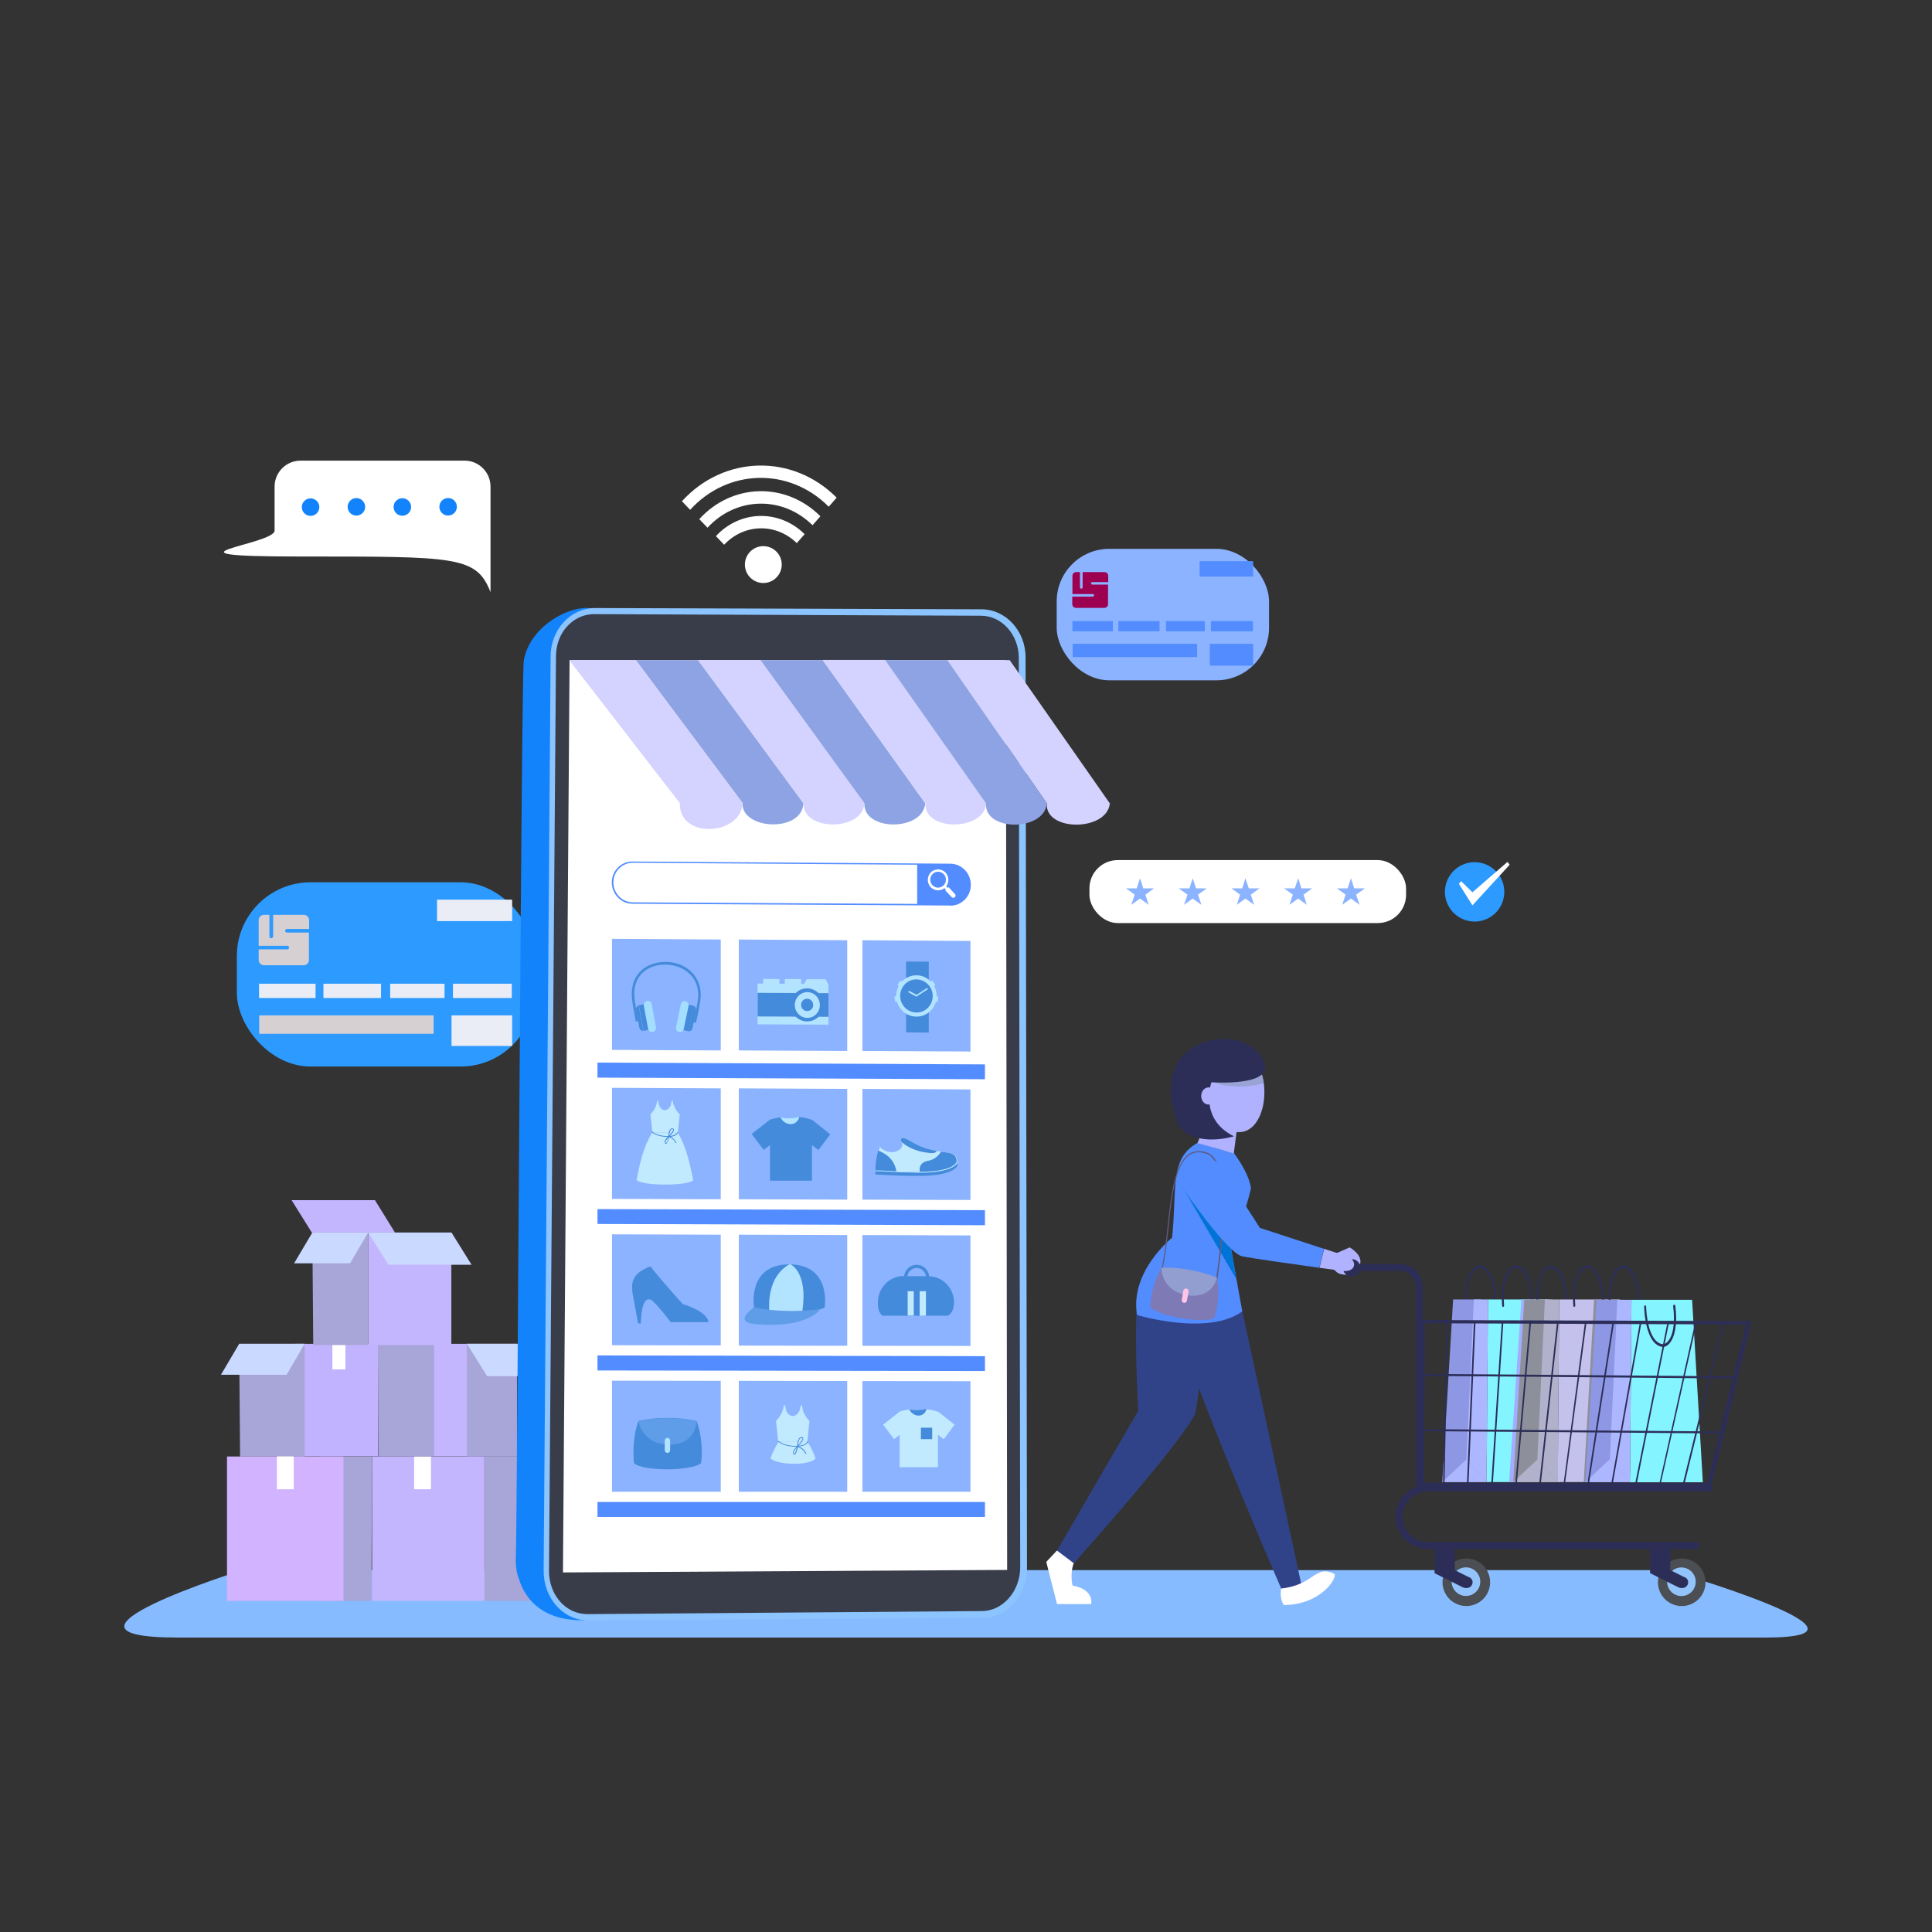 <svg xmlns="http://www.w3.org/2000/svg" viewBox="0 0 1080 1080"><rect x="0" y="0" width="1080" height="1080" fill="#333333" stroke="none"/><defs><style>      .st0 {        fill: #b2b1cb;      }      .st1 {        fill: #8cb3ff;      }      .st2 {        fill: #99a3d4;      }      .st3 {        fill: #d2b3ff;      }      .st4 {        fill: #a4deff;      }      .st5 {        fill: #2c9afe;      }      .st6 {        fill: #c4b5ff;      }      .st7 {        mix-blend-mode: hard-light;        opacity: 0;      }      .st8 {        fill: #1383fc;      }      .st9 {        fill: #528cff;      }      .st10 {        fill: #a8a5d8;      }      .st11 {        fill: #939ed0;      }      .st12 {        isolation: isolate;      }      .st13 {        fill: #5f9de9;      }      .st14 {        fill: #d4d2ff;      }      .st15 {        fill: #c1b3ff;      }      .st16 {        fill: #2c2e57;      }      .st17 {        fill: #8bc4ff;      }      .st18 {        fill: #b1b2ff;      }      .st19 {        mix-blend-mode: soft-light;      }      .st19, .st20 {        fill: #fff;      }      .st21 {        fill: #acb7ff;      }      .st22 {        fill: #8d8f9b;      }      .st23 {        fill: #d7d0d3;      }      .st24 {        fill: #92c3fa;      }      .st25 {        fill: #ffc4e8;      }      .st26 {        fill: #7d7ab6;      }      .st27 {        fill: #87bbff;      }      .st28 {        fill: #8da3e4;      }      .st29 {        fill: #84f4ff;      }      .st30 {        fill: #5d5c84;      }      .st31 {        fill: #4b4e52;      }      .st32 {        fill: #a2adff;      }      .st33 {        fill: #c9d9ff;      }      .st34 {        fill: #eaecf6;      }      .st35 {        fill: #0073d6;      }      .st36 {        fill: #b2e4ff;      }      .st37 {        fill: #458bdb;      }      .st38 {        fill: #8d97e4;      }      .st39 {        fill: #c1eaff;      }      .st40 {        fill: #393d49;      }      .st41 {        fill: #9d0051;      }      .st42 {        fill: #c4c1ed;      }      .st43 {        fill: #314388;      }    </style></defs><g class="st12"><g id="Layer_1"><g><path class="st27" d="M986.8,915.4H99.4c-84.2,0,36.1-37.7,36.1-37.7h797.1s129.9,37.7,54.2,37.7Z"></path><g><g><g><rect class="st6" x="208" y="814.2" width="62.8" height="80.7"></rect><polygon class="st10" points="270.8 894.9 270.8 814.2 307.7 814.2 307.2 894.9 270.8 894.9"></polygon></g><rect class="st19" x="231.5" y="814.2" width="9.4" height="18.4" transform="translate(472.4 1646.7) rotate(180)"></rect></g><polygon class="st10" points="179 894.9 179 814.2 208 814.2 207.6 894.9 179 894.9"></polygon><g><g><rect class="st15" x="164.9" y="751.2" width="46.5" height="62.9"></rect><polygon class="st10" points="170.3 814.2 170.3 751.2 133.7 751.2 134.2 814.2 170.3 814.2"></polygon></g><rect class="st19" x="185.8" y="751.2" width="7.3" height="14.3"></rect></g><g><rect class="st6" x="242.4" y="751.2" width="46.5" height="62.9"></rect><polygon class="st10" points="242.4 814.2 242.4 751.2 211.2 751.2 211.6 814.2 242.4 814.2"></polygon></g><g><rect class="st6" x="205.8" y="689" width="46.5" height="62.9"></rect><polygon class="st10" points="205.8 751.9 205.8 689 174.6 689 175.1 751.9 205.8 751.9"></polygon></g><polygon class="st33" points="263.6 707 217.1 707 205.8 689 252.4 689 263.6 707"></polygon><polygon class="st6" points="220.8 689 174.3 689 163 670.9 209.6 670.9 220.8 689"></polygon><polygon class="st33" points="164.4 706.2 195.7 706.2 205.8 689 174.6 689 164.4 706.2"></polygon><polygon class="st33" points="123.5 768.5 160.2 768.5 170.3 751.2 133.7 751.2 123.5 768.5"></polygon><rect class="st10" x="261" y="751.2" width="27.9" height="62.9"></rect><polygon class="st33" points="318.8 769.3 272.3 769.3 261 751.2 307.6 751.2 318.8 769.3"></polygon></g><rect class="st3" x="126.9" y="814.2" width="65.1" height="80.7"></rect><rect class="st19" x="154.8" y="814.2" width="9.4" height="18.4" transform="translate(319 1646.7) rotate(180)"></rect><g><rect class="st5" x="132.4" y="493.2" width="166.3" height="103" rx="41.2" ry="41.2"></rect><path class="st23" d="M160.6,519.3h12.2v-4.9c0-1.6-1.3-3-3-3h-17.1v11.8c0,.7-.4,1.3-1.1,1.3h0c-.7,0-1-.6-1-1.3v-11.8h-3c-1.6,0-3,1.3-3,3v14.3h16c.5,0,1,.4,1,.9,0,.6-.4,1.1-.9,1.1h-16.1v5.9c0,1.6,1.3,3,3,3h22.1c1.6,0,3-1.3,3-3v-15.3h-12.3c-.6,0-1-.5-1-1.1,0-.5.5-.9,1-.9Z"></path><rect class="st34" x="252.4" y="567.6" width="33.9" height="17.1"></rect><g><rect class="st34" x="144.8" y="549.9" width="31.6" height="8"></rect><rect class="st34" x="180.8" y="549.9" width="32.2" height="8"></rect><rect class="st34" x="253.2" y="549.9" width="32.9" height="8"></rect><rect class="st34" x="218.1" y="549.9" width="30.4" height="8"></rect></g><rect class="st23" x="144.9" y="567.6" width="97.5" height="10.3"></rect><rect class="st34" x="244.3" y="502.9" width="42" height="12"></rect></g><g><path class="st20" d="M584.9,873.2l6,23.5h19c1-4.1-2.2-9.1-10.3-10.3,0,0-1.7-6.3.6-12.5,2.3-6.2-9.4-7.1-9.4-7.1l-6,6.4Z"></path><g><g><path class="st16" d="M836.1,731.1c-.3,0-.5-.3-.6-.7,0,0,0,0,0-.2,0-3.3-.1-19.6-8.1-21.3-.9-.2-2.4.3-3.8,2.2-1.6,2.1-4.1,7.2-3.2,18.6,0,.4-.2.8-.5.9-.3,0-.6-.3-.6-.7-.9-12.1,1.8-17.7,3.5-19.9,1.7-2.3,3.6-2.8,4.8-2.6,8.9,1.9,9.1,19.4,9.1,22.8h0c0,.5-.2.9-.5.9,0,0,0,0,0,0Z"></path><polygon class="st38" points="812.3 726.4 806.2 828.5 831 828.5 828 726.4 812.3 726.4"></polygon><polygon class="st29" points="831.8 726.4 831 828.5 871.8 828.5 865.7 726.4 831.8 726.4"></polygon><polygon class="st21" points="823.9 726.4 819.7 815.9 831 828.5 831.8 726.4 823.9 726.4"></polygon><polygon class="st21" points="819.7 815.9 806.2 828.5 831 828.5 819.7 815.9"></polygon><path class="st16" d="M856.5,731.1c-.3,0-.5-.3-.6-.7,0,0,0,0,0-.2,0-3.3-.1-19.6-8.1-21.3-.9-.2-2.4.3-3.8,2.2-1.6,2.1-4.1,7.2-3.2,18.6,0,.4-.2.8-.5.9-.3,0-.6-.3-.6-.7-.9-12.1,1.8-17.7,3.5-19.9,1.7-2.3,3.6-2.8,4.8-2.6,8.9,1.9,9.1,19.4,9.1,22.8h0c0,.5-.2.9-.5.9,0,0,0,0,0,0Z"></path><polygon class="st32" points="865.7 726.4 850.5 726.4 843.6 828.5 871.8 828.5 865.7 726.4"></polygon></g><g><path class="st16" d="M875.8,731.1c-.3,0-.5-.3-.6-.7,0,0,0,0,0-.2,0-3.3-.1-19.6-8.1-21.3-.9-.2-2.4.3-3.8,2.2-1.6,2.1-4.1,7.2-3.2,18.6,0,.4-.2.8-.5.9-.3,0-.6-.3-.6-.7-.9-12.1,1.8-17.7,3.5-19.9,1.7-2.3,3.6-2.8,4.8-2.6,8.9,1.9,9.1,19.4,9.1,22.8h0c0,.5-.2.9-.5.9,0,0,0,0,0,0Z"></path><polygon class="st22" points="852.1 726.4 845.9 828.5 870.8 828.5 867.8 726.4 852.1 726.4"></polygon><polygon class="st42" points="871.6 726.4 870.8 828.5 911.5 828.5 905.5 726.4 871.6 726.4"></polygon><polygon class="st0" points="863.6 726.4 859.4 815.9 870.8 828.5 871.6 726.4 863.6 726.4"></polygon><polygon class="st0" points="859.4 815.9 845.9 828.5 870.8 828.5 859.4 815.9"></polygon><path class="st16" d="M896.3,731.1c-.3,0-.5-.3-.6-.7,0,0,0,0,0-.2,0-3.3-.1-19.6-8.1-21.3-.9-.2-2.4.3-3.8,2.2-1.6,2.1-4.1,7.2-3.2,18.6,0,.4-.2.8-.5.9-.3,0-.6-.3-.6-.7-.9-12.1,1.8-17.7,3.5-19.9,1.7-2.3,3.6-2.8,4.8-2.6,8.9,1.9,9.1,19.4,9.1,22.8h0c0,.5-.2.9-.5.9,0,0,0,0,0,0Z"></path><polygon class="st22" points="905.2 726.5 891.1 726.5 885.3 828.5 911.2 828.5 905.2 726.5"></polygon></g><g><path class="st16" d="M916.2,731.1c-.3,0-.5-.3-.6-.7,0,0,0,0,0-.2,0-3.3-.1-19.6-8.1-21.3-.9-.2-2.4.3-3.8,2.2-1.6,2.1-4.1,7.2-3.2,18.6,0,.4-.2.8-.5.9-.3,0-.6-.3-.6-.7-.9-12.1,1.8-17.7,3.5-19.9,1.7-2.3,3.6-2.8,4.8-2.6,8.9,1.9,9.1,19.4,9.1,22.8h0c0,.5-.2.9-.5.9,0,0,0,0,0,0Z"></path><polygon class="st38" points="892.5 726.6 886.2 828.5 911.2 828.6 908.2 726.6 892.5 726.6"></polygon><polygon class="st29" points="912 726.6 911.2 828.6 951.9 828.6 945.9 726.6 912 726.6"></polygon><polygon class="st21" points="904.1 726.6 899.9 816.1 911.2 828.6 912 726.6 904.1 726.6"></polygon><polygon class="st21" points="899.7 815.9 886.2 828.5 911.1 828.5 899.7 815.9"></polygon><path class="st16" d="M919.6,729.7c.3,0,.6.3.6.7,0,0,0,0,0,.2.1,3.2,1.1,19.5,9.1,20.8.9.1,2.4-.4,3.7-2.4,1.5-2.1,3.7-7.4,2.3-18.8,0-.4.2-.8.5-.9.3,0,.6.2.7.7,1.5,12-1,17.8-2.6,20.1-1.6,2.4-3.5,3-4.7,2.8-9-1.4-10-18.8-10.1-22.3h0c0-.5.2-.9.5-.9,0,0,0,0,0,0Z"></path></g></g><path class="st43" d="M659.6,691.9s-19.4,11.6-22.9,27.9c-3.5,16.3-.4,68.8-.4,68.8l-45.4,78.2,9.4,7.1s59.6-66.6,67.8-83.6c4.2-20.2,9.7-93.8,9.7-93.8l-18.2-4.7Z"></path><path class="st43" d="M688.4,704.9l39,180.5c-.7,2.8-9.5,4.9-11.2,2.6,0,0-66-151.9-66-175.6,0-23.7,32.6-24.5,38.2-7.5Z"></path><path class="st20" d="M716.2,888c19-2.1,18.7-13.7,29.9-8.1,1,3.3-8.7,17.3-28.5,17.3-2.6-4.2-1.4-9.2-1.4-9.2Z"></path><path class="st9" d="M699.2,664.7c-1.3,5.7-2.8,10.4-4.3,14.7-2.3,6.6-4.6,12.2-6.7,18.7-.8,2.5-1.5,5.1-2.2,7.9,0,0,0,0,0,0,0,0-15.7,2.3-31.8-6.5.4-2.6.7-5.1,1-7.5,2.9-27.9-1.7-44.2,14.3-53.2,8.9,2.3,11.4,3.6,20.3,5.8,3.5,4.8,8.9,13.3,9.5,20Z"></path><path class="st18" d="M689.7,644.7c0-.5,2.9-21.9,2.9-21.9l-14.6-5.2-8.6,21.4c6.8,1.8,13.6,3.8,20.3,5.8Z"></path><path class="st9" d="M694.5,733c-19,14.1-58.9,2.1-58.9,2.1-4.1-24.4,19.5-43.1,19.5-43.1h0l25.4,4.7,7.7,1.4h0s3,17,3,17l3.2,17.9Z"></path><path class="st35" d="M688.2,698.2l3,17c-7-12-23.3-39.9-30.6-52.3,13-4.3,25.4,6,34.2,16.6-2.3,6.6-4.6,12.2-6.7,18.7h0Z"></path><g><path class="st18" d="M696.1,632.3c-10.1,3.4-24.6-8.9-26.2-21-1.6-12.1,5.7-23.1,16.3-24.4,5.4-.7,10.2,1,13.8,4.5,3.4,3.3,5.7,8.3,6.5,14.2.1.8.2,1.6.2,2.4.8,11.3-3.5,21.9-10.6,24.3Z"></path><path class="st2" d="M676.3,602.9c1,.9,2,1.6,3,2.3.8.4,1.7.7,2.5,1,1.4.3,2.8.6,4.1.7,4.1.6,8.2.6,12.3.2,2.8-.3,5.5-.8,8.2-1.5,0,0,0,0,0,0-.8-5.9-3.1-10.8-6.5-14.2-3.8-1.2-7.7-1.6-10.3-.8-7.3,2.3-15.4,7.3-14.5,12,.4,0,.7,0,1.1.3Z"></path><path class="st16" d="M678.2,581.3c11.8-2,22.5,1.5,27.9,11.2,8.5,15.2-28.9,12.5-28.9,12.5,0,0-7.3,20.5,12.6,30.2,0,0-21.7,6.8-31.1-6.1-10.6-27.3,0-44.3,19.5-47.7Z"></path><path class="st18" d="M679.1,610.1c1.2,2.2.6,5.2-1.3,6.6-2,1.4-4.5.8-5.7-1.5-1.2-2.2-.6-5.2,1.3-6.6,2-1.4,4.5-.8,5.7,1.5Z"></path></g><path class="st18" d="M754.5,697.3l-9.6,4.2c-1.3,7.2,13.5,11.9,15.4,5.1,1.5-5.2-5.8-9.3-5.8-9.3Z"></path><path class="st18" d="M744.5,707.7s1.8,3.8,4.9,4.5c1.8.4,6.6,1.6,5.6-3.2-1.5-6.9-9.4-3.9-10.4-1.3Z"></path><g><g><circle class="st31" cx="819.7" cy="884.5" r="13.3" transform="translate(-276.1 381) rotate(-22.5)"></circle><circle class="st24" cx="819.7" cy="884.5" r="8" transform="translate(-184.7 1551.9) rotate(-80.8)"></circle><path class="st16" d="M821.2,881.7l-8-4v-11.8h-11.3v13.5l16,8c5,1.8,7.2-4,3.3-5.8Z"></path></g><g><circle class="st31" cx="940.1" cy="884.5" r="13.3"></circle><circle class="st24" cx="940.1" cy="884.5" r="8" transform="translate(-83.5 1670.8) rotate(-80.8)"></circle><path class="st16" d="M941.7,881.7l-8-4v-11.8h-11.3v13.5l16,8c5,1.8,7.2-4,3.3-5.8Z"></path></g><g><circle class="st16" cx="755.5" cy="708.5" r="4.9" transform="translate(-107.7 1281) rotate(-76.7)"></circle><g><g><path class="st16" d="M954.9,830.8h-160.8c-.5,0-.8-.3-.8-.6l.3-91c0-.3.2-.6.6-.9.4-.3.9-.4,1.3-.4l182.7.6c.6,0,.9.3.8.7l-22.2,90.4c0,.3-.4.6-.8.8-.3.1-.6.3-.8.3-.2,0-.3,0-.5,0ZM796.4,739.7l-.3,89.2h158.3s21.7-88.5,21.7-88.5l-179.6-.7Z"></path><polygon class="st16" points="969.8 770.6 970.6 769.4 795.3 768 794.6 769.1 969.8 770.6"></polygon><polygon class="st16" points="962.3 801.3 963.1 800.2 795.2 798.9 794.5 800 962.3 801.3"></polygon></g><g><path class="st16" d="M941.1,830.1c.2,0,.5-.2.5-.4l22.2-90.4c0-.2-.1-.3-.4-.2-.3,0-.5.2-.6.4l-22.2,90.4c0,.2.1.3.4.2,0,0,0,0,0,0Z"></path><path class="st16" d="M927.8,830.1c.2,0,.5-.2.5-.4l20.2-90.5c0-.2-.1-.2-.4-.2-.3,0-.5.2-.5.4l-20.1,90.5c0,.2.1.2.4.2,0,0,0,0,0,0Z"></path><path class="st16" d="M914.4,830.1c.2,0,.5-.2.5-.4l18.1-90.6c0-.2-.2-.2-.4-.2-.3,0-.5.2-.5.4l-18.1,90.5c0,.2.1.2.4.2,0,0,0,0,0,0Z"></path><path class="st16" d="M901,830.1c.2,0,.5-.2.5-.4l16.1-90.6c0-.2-.2-.2-.4-.2-.3,0-.5.2-.5.4l-16.1,90.6c0,.2.2.2.4.2,0,0,0,0,0,0Z"></path><path class="st16" d="M887.7,830.1c.2,0,.5-.2.5-.4l14.1-90.7c0-.2-.2-.2-.4-.2-.3,0-.5.2-.5.4l-14.1,90.6c0,.2.2.2.4.2,0,0,0,0,0,0Z"></path><path class="st16" d="M874.3,830.1c.2,0,.5-.2.5-.4l12.1-90.7c0-.2-.2-.2-.4-.2,0,0,0,0,0,0-.3,0-.5.2-.5.4l-12,90.7c0,.2.2.2.4.2,0,0,0,0,0,0Z"></path><path class="st16" d="M860.8,830.1s0,0,0,0c.2,0,.5-.2.5-.4l10-90.8c0-.2-.2-.2-.4-.2,0,0,0,0,0,0-.3,0-.5.2-.5.4l-10,90.7c0,.2.2.2.4.2Z"></path><path class="st16" d="M847.4,830.1s0,0,0,0c.2,0,.5-.2.5-.4l8-90.8c0-.2-.2-.2-.4-.2-.2,0-.5.2-.5.4l-8,90.8c0,.1.2.2.4.2Z"></path><path class="st16" d="M834,830.1s0,0,0,0c.2,0,.4-.2.5-.4l5.9-90.9c0-.2-.2-.2-.4-.2-.2,0-.5.2-.5.4l-5.9,90.9c0,.1.2.2.4.2Z"></path><path class="st16" d="M820.5,830.1s0,0,0,0c.2,0,.4-.2.4-.4l3.9-90.9c0-.2-.2-.2-.4-.1-.2,0-.4.2-.5.4l-3.9,90.9c0,.1.2.2.4.2Z"></path><path class="st16" d="M807.1,830.1s0,0,0,0c.2,0,.4-.2.4-.4l1.8-91c0-.1-.2-.2-.4-.1-.2,0-.4.2-.4.4l-1.8,91c0,.1.2.2.4.2Z"></path></g></g><path class="st16" d="M948.4,865.9h-150.2c-4.8,0-9.3-1.9-12.7-5.3-3.4-3.4-5.3-7.9-5.3-12.8,0-9.9,8.1-17.9,18-17.9h157.3c1.1,0,1.9.9,1.9,1.9s-.9,1.9-1.9,1.9h-157.3c-7.8,0-14.1,6.3-14.2,14.1,0,3.8,1.5,7.4,4.1,10,2.7,2.7,6.2,4.2,10,4.2h150.2c1.1,0,1.9.9,1.9,1.9s-.9,1.9-1.9,1.9Z"></path><path class="st16" d="M793.4,834.5c-1.1,0-1.9-.9-1.9-1.9v-113.2c0-4.9-4-9-9-9h-27c-1.1,0-1.9-.9-1.9-1.9s.9-1.9,1.9-1.9h27c7.1,0,12.8,5.7,12.8,12.8v113.2c0,1.1-.9,1.9-1.9,1.9Z"></path></g></g><path class="st30" d="M680.4,714.9h-.6c.1-.7,10.2-64.7-5.3-69.9-3.7-1.3-6.8-1.1-9.4.6-8.1,5.2-10.1,23.3-11.9,40.9-.9,8.4-1.8,16.4-3.3,22.7l-.6-.2c1.5-6.3,2.4-14.2,3.3-22.6,1.9-17.7,3.9-36,12.2-41.4,2.8-1.8,6.1-2,10-.7,6.8,2.3,9.8,14.9,9,37.5-.6,16.7-3.2,32.9-3.2,33.1Z"></path><g><path class="st26" d="M678.8,736.8c-5.9,3.4-32.3-1.2-35.9-6.3.7-8.4,2.8-15.6,6.3-21.7,10.8-.3,21.1,1.6,31.1,5.5,1.4,6.3.8,16.1-1.5,22.5Z"></path><path class="st11" d="M649.2,708.8s-.1,12.8,14.3,15.2c14.4,2.4,16.8-9.8,16.8-9.8,0,0-14.2-6.2-31.1-5.5Z"></path><path class="st25" d="M661.8,728.3h0c-.8-.1-1.3-.9-1.2-1.7l.9-5.1c.1-.8.9-1.3,1.7-1.2h0c.8.1,1.3.9,1.2,1.7l-.9,5.1c-.1.8-.9,1.3-1.7,1.2Z"></path></g><g><path class="st18" d="M753.4,702.4l-13.2-4.3-2.6,10.6c7.2,1,12.4,1.7,12.4,1.7,8.6,1.2,8.6-6.1,3.4-8Z"></path><path class="st9" d="M704.3,686.4l-22.6-35.1c-13-14-26.7,4.2-19.6,14.3,0,0,24.2,35,32.3,36.7,5.4,1.1,28.5,4.4,43.1,6.4l2.6-10.6-35.8-11.7Z"></path></g></g><g><g><path class="st8" d="M292.8,369.3c4.5-26.7,45.5-38.7,44.7-21.3l188.2,1.1c13,0,23.6,11.8,23.6,26.2l.4,494.9c0,14.9-10.7,27.1-24,27.2l-192.1,1.6c-1.2,2.5-3.4,4.8-6.9,6.7-22,.5-32.6-10.4-36.5-22.7-1.3-3.3-1.9-6.9-1.9-10.8.8-6.4,3.1-496.7,4.5-502.9Z"></path><g><path class="st17" d="M328.7,905.8l220.5-1.4c13.8,0,24.9-12.6,24.9-28l-.8-508.9c0-14.8-11-26.8-24.5-26.9l-216.2-.7c-13.6,0-24.7,12-24.8,26.8l-3.9,511.3c-.1,15.4,11,27.9,24.9,27.8Z"></path><path class="st40" d="M325.6,902.1c.9.1,1.9.2,2.8.2l220.4-1.7c11.8,0,21.5-11.1,21.5-24.5l-.8-508.4c0-12.9-9.5-23.5-21.1-23.5l-216.2-.9c-.3,0-.7,0-1,0-5.4.3-10.5,2.7-14.3,7-3.9,4.3-6,10.1-6.1,16.2l-3.9,511.8c0,12.1,7.9,22.4,18.7,23.8Z"></path><polygon class="st20" points="318.4 369 314.7 879 563 877.6 562.3 369 318.4 369"></polygon></g></g><g><g><path class="st14" d="M390.3,369l58.9,80s0,0,0,.1c-.6,15.7,33,15.7,34,0,0,0,0,0,0-.1l-58.1-80h-34.8Z"></path><path class="st28" d="M425.1,369l58.1,80s0,0,0,.1c-.7,15.7,32.8,15.7,34,0,0,0,0,0,0-.1l-57.3-80h-34.8Z"></path><path class="st28" d="M355.4,369l59.7,79.9h0c0,.2,0,.2,0,.3-.5,14.6,33.2,16.4,34-.1,0,0,0,0,0-.1l-58.9-80h-34.8Z"></path><path class="st14" d="M318.2,369l61.8,79.9h0c-.4,20.5,34.1,18.1,35.1.3,0,0,0-.1,0-.2h0c0-.1-59.7-80-59.7-80h-37.3Z"></path><path class="st14" d="M564.4,369h-34.8s55.6,80.1,55.6,80.1c0,0,0,0,0,.1-1.2,15.7,33.5,15.7,35.2,0,0,0,0,0,0-.1l-56-80.1Z"></path><path class="st14" d="M460,369l57.3,80s0,0,0,.1c-.9,15.7,32.7,15.7,34,0,0,0,0,0,0-.1l-56.4-80.1h-34.8Z"></path><path class="st28" d="M494.8,369l56.4,80.1s0,0,0,.1c-1.1,15.7,32.5,15.7,34,0,0,0,0,0,0-.1l-55.6-80.1h-34.8Z"></path></g><path class="st7" d="M449.2,449.1c-.9,16.5-34.6,14.8-34,.1-1,17.7-35.5,20.2-35.1-.2h69.2Z"></path><path class="st7" d="M449.2,449.1h34c-1,15.7-34.6,15.7-34,0Z"></path><path class="st7" d="M483.2,449.1h34c-1.2,15.7-34.8,15.7-34,0Z"></path><path class="st7" d="M517.2,449.2h34c-1.3,15.7-34.9,15.7-34,0Z"></path><path class="st7" d="M551.2,449.2h34c-1.5,15.7-35.1,15.7-34,0Z"></path><path class="st7" d="M620.4,449.3c-1.7,15.7-36.4,15.7-35.2,0h35.2Z"></path></g><g><polygon class="st9" points="550.6 848 334 848 334 839.6 550.6 839.6 550.6 848"></polygon><polygon class="st9" points="550.6 766.4 334 766.1 334 757.7 550.6 758.1 550.6 766.4"></polygon><polygon class="st9" points="550.6 684.9 334 684.2 334 675.9 550.6 676.5 550.6 684.9"></polygon><polygon class="st9" points="550.6 603.3 334 602.4 334 594 550.6 595 550.6 603.3"></polygon><g><path class="st9" d="M531.2,506.2l-177.6-1c-6.4,0-11.6-5.4-11.6-11.9s5.2-11.8,11.6-11.7l177.6,1.2c6.3,0,11.5,5.3,11.5,11.8s-5.1,11.7-11.5,11.7ZM353.7,482.3c-6,0-10.8,4.9-10.8,11s4.9,11.1,10.8,11.1l177.6,1c5.9,0,10.7-4.9,10.7-10.9s-4.8-11-10.7-11l-177.6-1.2Z"></path><path class="st9" d="M531.2,483.1h-18.5c0-.1,0,22.6,0,22.6h18.5c6.1.1,11.1-4.9,11.1-11.2s-5-11.4-11.1-11.4Z"></path><g><path class="st20" d="M524.4,497.7c-1.5,0-3-.6-4.1-1.7-2.2-2.3-2.2-6,0-8.3,1.1-1.1,2.5-1.7,4.1-1.7,1.5,0,3,.6,4.1,1.7h0c2.2,2.3,2.2,6,0,8.3-1.1,1.1-2.5,1.7-4.1,1.7ZM524.4,487.3c-1.2,0-2.3.4-3.1,1.3-1.7,1.7-1.7,4.6,0,6.3.8.8,1.9,1.3,3.1,1.3,1.2,0,2.3-.5,3.1-1.3,1.7-1.7,1.7-4.6,0-6.3-.8-.8-1.9-1.3-3.1-1.3Z"></path><polygon class="st20" points="531.8 500.5 527.5 496 528.5 495 532.8 499.5 531.8 500.5"></polygon><path class="st20" d="M533.8,501.5h0c-.5.5-1.3.5-1.8,0l-3.6-3.8,1.8-1.8,3.6,3.8c.5.5.5,1.3,0,1.8Z"></path></g></g><polygon class="st1" points="402.9 587.2 342.1 586.9 342.1 524.8 402.9 525.2 402.9 587.2"></polygon><polygon class="st1" points="473.6 587.5 413 587.2 413 525.2 473.6 525.6 473.6 587.5"></polygon><polygon class="st1" points="542.5 587.8 482.1 587.5 482.1 525.6 542.5 526 542.5 587.8"></polygon><polygon class="st1" points="402.9 670.4 342.1 670.2 342.1 608.1 402.9 608.4 402.9 670.4"></polygon><polygon class="st1" points="473.6 670.6 413 670.4 413 608.4 473.6 608.7 473.6 670.6"></polygon><polygon class="st1" points="542.5 670.8 482.1 670.6 482.1 608.7 542.5 609 542.5 670.8"></polygon><polygon class="st1" points="402.9 752.1 342.1 752 342.1 690 402.9 690.2 402.9 752.1"></polygon><polygon class="st1" points="473.6 752.3 413 752.2 413 690.2 473.6 690.4 473.6 752.3"></polygon><polygon class="st1" points="542.5 752.4 482.1 752.3 482.1 690.4 542.5 690.6 542.5 752.4"></polygon><polygon class="st1" points="402.9 833.9 342.1 833.9 342.1 771.8 402.9 771.9 402.9 833.9"></polygon><polygon class="st1" points="473.6 833.9 413 833.9 413 771.9 473.6 772 473.6 833.9"></polygon><polygon class="st1" points="542.5 833.9 482.1 833.9 482.1 772 542.5 772.1 542.5 833.9"></polygon><g><path class="st37" d="M389.1,571.8l-1.4-.4c0,0,2.4-10.4,2.6-14.3.2-4.7-1.2-8.9-4.2-12.1-3.4-3.6-8.5-5.7-14.1-5.8-5.5,0-10.2,1.8-13.4,5.2-2.9,3.1-4.3,7.4-4,12.4.2,3.9,2.2,13.9,2.2,14l-1.4.3c0-.4-2-10.1-2.2-14.2-.3-5.4,1.2-10.1,4.4-13.5,3.4-3.7,8.6-5.7,14.4-5.7,6,0,11.5,2.3,15.1,6.2,3.2,3.5,4.8,8,4.6,13.1-.2,4.1-2.5,14.2-2.6,14.6Z"></path><g><g><path class="st37" d="M355.6,564.5l1.8,10c.2,1.1,1.2,1.8,2.2,1.8l-2.6-14.3c-1,.3-1.7,1.4-1.5,2.5Z"></path><path class="st37" d="M359.9,576.2l4-.7-2.6-14.3-4,.7c0,0-.1,0-.2,0l2.6,14.3c0,0,.2,0,.2,0Z"></path></g><path class="st4" d="M364.9,576.9h0c-1.2.2-2.4-.6-2.6-1.8l-2.4-12.9c-.2-1.2.6-2.4,1.8-2.7h0c1.2-.2,2.4.6,2.6,1.8l2.4,12.9c.2,1.2-.6,2.4-1.8,2.7Z"></path></g><g><g><path class="st37" d="M389.2,564.8l-2.1,10c-.2,1.1-1.2,1.8-2.3,1.7l2.9-14.2c1,.3,1.6,1.4,1.4,2.5Z"></path><path class="st37" d="M384.6,576.4l-3.9-.9,3-14.2,3.9.9c0,0,.1,0,.2,0l-2.9,14.2c0,0-.2,0-.2,0Z"></path></g><path class="st4" d="M379.6,576.9h0c1.2.3,2.4-.5,2.6-1.7l2.7-12.8c.3-1.2-.5-2.4-1.7-2.7h0c-1.2-.3-2.4.5-2.6,1.7l-2.7,12.8c-.3,1.2.5,2.4,1.7,2.7Z"></path></g></g><g><polygon class="st36" points="450.9 547.4 449.5 550 423.5 549.8 423.5 572.6 463.1 572.8 463.1 550.3 461.5 547.4 450.9 547.4"></polygon><polygon class="st36" points="447.9 551.1 438.7 551 438.7 547.3 447.9 547.3 447.9 551.1"></polygon><polygon class="st36" points="435.7 551 426.6 551 426.6 547.2 435.7 547.3 435.7 551"></polygon><polygon class="st37" points="463.1 568.4 423.5 568.2 423.5 555 463.1 555.2 463.1 568.4"></polygon><path class="st37" d="M460.3,561.8c0,5.1-4.1,9.2-9.1,9.2-5,0-9.1-4.2-9.1-9.3s4.1-9.3,9.1-9.2c5,0,9.1,4.2,9.1,9.3Z"></path><path class="st36" d="M458.3,561.8c0,4-3.1,7.2-7,7.2-3.9,0-7-3.3-7-7.2s3.1-7.2,7-7.2c3.9,0,7,3.3,7,7.2Z"></path><path class="st37" d="M454.6,561.8c0,1.9-1.5,3.4-3.4,3.4-1.9,0-3.4-1.6-3.4-3.5s1.5-3.4,3.4-3.4c1.9,0,3.4,1.6,3.4,3.5Z"></path></g><g><path class="st37" d="M396,739.2c-.3-6.2-14.3-10.2-14.3-10.2,0,0-12.8-14.1-18.1-21.1-9.1,3.5-11.3,7.9-9.9,15.6,4.4-3.8,12,3.2,21.2,15.6h21.1Z"></path><path class="st37" d="M353.7,723.5l3,16.3h1.5c.4-7.3,1.3-15.6,6.2-13,0-6.5-10.7-6.6-10.7-3.3Z"></path></g><g><g><path class="st39" d="M376.6,617.9c-.3-.8-.4-1.7-.5-2.5h-.7c0,.8-.2,1.6-.3,2-.5,1.8-1.8,3.1-3.4,3.2-1.6,0-2.9-1.4-3.4-3.2-.1-.4-.3-1.3-.3-2h-.7c0,.9-.3,1.7-.5,2.5-.7,2-1.9,3.7-3.2,5l1.1,10.2h6.8s.6,0,.6,0h6.8s1.1-10.1,1.1-10.1c-1.4-1.4-2.6-3.1-3.2-5.1Z"></path><path class="st39" d="M387.5,659.8c-3,3.1-27.8,3.3-31.6-.1,1.7-9.6,3.9-18.9,8.7-26.6h14.2c4.3,6.7,6.7,16.3,8.7,26.7Z"></path></g><path class="st37" d="M372.9,635.5c-5.7,0-8.5-2.5-8.6-2.6,0,0,0-.2,0-.3,0,0,.2,0,.3,0,0,0,2.7,2.4,8.3,2.5,0,0,0,0,0,0,5,0,5.6-2,5.6-2,0-.1.2-.2.3-.1.1,0,.2.2.1.3,0,0-.7,2.4-6,2.3,0,0,0,0,0,0Z"></path><path class="st37" d="M372.3,639.4c-.1,0-.3,0-.5-.3-1-1.3,1.5-3.7,1.8-4l.5-.4v.6c-.3.9-.9,3.8-1.7,4.1,0,0,0,0-.1,0ZM373.5,636c-.8.9-1.9,2.3-1.3,2.9,0,0,.1.1.2,0,.4,0,.8-1.5,1.2-3Z"></path><path class="st37" d="M373.6,635.8v-.5c0-.1,0-3.2,1.3-4.2.3-.3.7-.4,1.1-.3.5,0,.6.3.7.5.4,1.1-2.1,3.7-2.7,4.2l-.4.4ZM375.8,631.2c-.2,0-.4,0-.6.2-.7.7-1,2.4-1.1,3.3,1.1-1.1,2.3-2.7,2.2-3.3,0,0,0-.2-.3-.2,0,0,0,0-.1,0Z"></path><path class="st37" d="M377.9,639c0,0-.2,0-.2-.1-1.2-2.6-3.9-3.3-3.9-3.3-.1,0-.2-.1-.2-.3,0-.1.1-.2.3-.2.1,0,2.8.8,4.2,3.6,0,.1,0,.2,0,.3,0,0,0,0,0,0Z"></path></g><g><g><path class="st39" d="M448.9,788.5c-.3-.9-.5-1.9-.6-2.9h-.8c0,.9-.2,1.8-.4,2.3-.5,2-2.1,3.6-3.9,3.7-1.8-.1-3.4-1.6-3.9-3.7-.1-.5-.3-1.4-.4-2.3h-.8c0,1-.3,2-.6,2.9-.8,2.3-2.1,4.2-3.7,5.8l1.2,11.7h7.8s.7,0,.7,0h7.8s1.2-11.7,1.2-11.7c-1.6-1.6-2.9-3.5-3.7-5.8Z"></path><path class="st39" d="M455.9,815.2c-1.3-3.4-2.7-6.5-4.5-9.2h-16.2c-1.8,2.9-3.3,6-4.5,9.2,3.6,3.8,22,4.4,25.2,0Z"></path></g><path class="st37" d="M444.7,808.7c-6.6,0-9.7-2.8-9.8-2.9,0,0-.1-.2,0-.3,0-.1.2-.1.3,0,0,0,3.1,2.8,9.5,2.8h0c5.7,0,6.5-2.3,6.5-2.4,0-.1.2-.2.3-.2.1,0,.2.2.2.3,0,.1-.8,2.7-6.9,2.7h0Z"></path><path class="st37" d="M444.1,813.2c-.2,0-.3,0-.5-.3-1.2-1.5,1.8-4.3,2.1-4.6l.5-.5v.7c-.3,1-1,4.4-2,4.7,0,0,0,0-.1,0ZM445.4,809.2c-.9,1-2.1,2.6-1.5,3.4,0,0,.1.1.2.1.4-.1,1-1.8,1.3-3.5Z"></path><path class="st37" d="M445.6,809.1v-.6c0-.1.1-3.6,1.4-4.8.4-.3.8-.4,1.2-.4.5,0,.7.3.8.6.4,1.3-2.5,4.2-3,4.8l-.4.4ZM448,803.8c-.3,0-.5,0-.7.3-.9.7-1.1,2.8-1.2,3.8,1.2-1.3,2.7-3.2,2.5-3.8,0,0,0-.2-.4-.2,0,0-.1,0-.2,0Z"></path><path class="st37" d="M450.4,812.7c0,0-.2,0-.2-.1-1.4-3-4.4-3.8-4.4-3.8-.1,0-.2-.2-.2-.3,0-.1.2-.2.3-.2.1,0,3.2.9,4.8,4.1,0,.1,0,.3-.1.3,0,0,0,0-.1,0Z"></path></g><g><path class="st36" d="M436.3,624.6s4.3,1.4,10.5-.2c4,4.9-3,7.3-7.4,6.2-4.4-1.1-3.1-6.1-3.1-6.1Z"></path><path class="st37" d="M446.8,624.4c-.3,1.3-1,2.5-2.3,3.3-3,1.8-6.9-.1-8.2-3.1-2.4.3-4.4.8-5.9,1.3v34.1h23.5c0,0,0-34,0-34-2.1-.8-4.6-1.3-7.1-1.6Z"></path><polygon class="st37" points="430.4 625.9 420.2 633.9 426.9 642.8 436.8 635.3 430.4 625.9"></polygon><polygon class="st37" points="454 626 464.1 634.1 457.5 642.9 447.5 635.3 454 626"></polygon></g><g><g><path class="st37" d="M489.8,654.5h-.5s0,2,0,2c0,0,25.3,1.8,35.3.1,10-1.7,10.6-5.1,10.6-5.1v-2.1h-.3s-45.1,5-45.1,5Z"></path><path class="st39" d="M534.9,650.5c-2.6,3.5-10.5,4.5-20.4,4.6-4.1,0-8.5,0-13-.2-3.8-.1-7.8-.3-11.6-.4-.4-2.9.6-8.3,1.4-11.3.3-1,.5-1.7.6-2h.1c1.3,1.8,4.6,2.9,6.5,2.9,3.1,0,6.7-2.3,5.7-4.9-.2-.4-.3-.7-.4-1-.8-2.6,1.4-2.6,4.7-.6,5.9,3.7,11.1,5.1,15.3,5.8.9.1,1.7.3,2.5.4,5.9.8,9.2.8,8.7,6.7Z"></path><path class="st37" d="M534.6,650.5c-2.6,3.5-10.5,4.5-20.4,4.6-.3-1.5-.5-5.3,4.6-6.2,3.9-.7,6.1-3.2,7.2-5.1,5.9.8,9.2.8,8.7,6.7Z"></path><path class="st37" d="M501.1,654.9c-3.8-.1-7.8-.3-11.6-.4-.4-2.9.6-8.3,1.4-11.3,3.3,1.2,9.1,4.3,10.2,11.7Z"></path><path class="st37" d="M523.7,643.4c-.8,1.2-1.9,1.2-3,1.2-10-.7-15.1-4.7-16.9-6.4-.8-2.6,1.4-2.6,4.7-.6,5.9,3.7,11.1,5.1,15.3,5.8Z"></path></g><path class="st39" d="M511.8,655.5c-5.1,0-10.3-.3-14.5-.5-3.7-.2-6.6-.4-7.8-.2h-.2s0-.4,0-.4h.2c1.2-.2,4.2,0,7.9.2,11.8.7,33.6,1.9,37.4-5.1v-.2c0,0,.4.2.4.2v.2c-2.7,4.9-13,5.9-23.4,5.9Z"></path></g><g><polygon class="st37" points="519.2 577.2 506.5 577.1 506.5 537.5 519.2 537.6 519.2 577.2"></polygon><g><path class="st36" d="M523.6,556.8c0,6.4-5,11.5-11.3,11.5-6.2,0-11.3-5.2-11.3-11.6s5-11.5,11.3-11.5c6.2,0,11.3,5.2,11.3,11.6Z"></path><path class="st37" d="M521.4,556.8c0,5.1-4.1,9.3-9.1,9.2-5,0-9.1-4.2-9.1-9.3s4.1-9.3,9.1-9.2c5,0,9.1,4.2,9.1,9.3Z"></path><polygon class="st36" points="503.1 551.6 501.7 550.5 503.4 548.1 504.9 549.1 503.1 551.6"></polygon><rect class="st36" x="500.3" y="556.8" width="1.8" height="3.1" transform="translate(-68.7 70.3) rotate(-7.5)"></rect><polygon class="st36" points="521.4 551.6 522.9 550.6 521.2 548.1 519.7 549.1 521.4 551.6"></polygon><polygon class="st36" points="522.4 559.9 524.1 560.2 524.5 557.1 522.8 556.9 522.4 559.9"></polygon><path class="st36" d="M512.4,557.2l-4.4-2.4c-.2-.1-.3-.4-.2-.6.1-.2.4-.3.6-.2l4,2.1,5.6-3.7c.2-.1.5,0,.6.1.1.2,0,.5-.1.6l-6,3.9Z"></path></g></g><g><path class="st37" d="M421.5,730.8c2.1.7,5.1,1.2,8.6,1.6,5.7.6,12.5.9,18.4.6,5.8-.2,10.6-.9,12.5-2.1,0,0,3.9-23.5-19-24.1-.3,0-.5,0-.8,0-23.7,0-19.7,24-19.7,24Z"></path><path class="st36" d="M430.1,732.4c5.7.6,12.5.9,18.4.6,3.2-21.3-6-25.9-6.5-26.2,0,0,0,0,0,0h-.8c-12,6.8-11.4,22.2-11.2,25.6Z"></path><path class="st13" d="M458.5,731.8s-6.5,11-36.4,8.4c-12.8-1.1-.6-9.4-.6-9.4,8.1,2,23.6,2.9,37,1Z"></path></g><g><g><path class="st37" d="M505.1,713.4h13.8c7.9,0,14.4,6.5,14.4,14.6,0,3.2-1,6.1-3.4,7.5h-36.4c-2.3-1.2-3.2-5-2.6-9.6,1-7.2,7.1-12.6,14.2-12.6Z"></path><path class="st37" d="M507.2,713.8h0c.2-2.8,2.5-5,5.2-5,2.7,0,5,2.1,5.2,4.9h0c0,.1,1.8.1,1.8.1v-.3c-.3-3.7-3.4-6.5-7-6.5-3.6,0-6.7,2.8-7,6.5v.3s1.8,0,1.8,0Z"></path></g><polygon class="st39" points="510.8 735.4 507.4 735.4 507.4 721.8 510.8 721.8 510.8 735.4"></polygon><polygon class="st39" points="517.6 735.5 514.1 735.5 514.1 721.8 517.6 721.8 517.6 735.5"></polygon></g><g><path class="st37" d="M391.9,817.9c-5.3,4.6-33,4.6-37.5,0-.8-8.8,0-16.6,2.5-23.6,10.9-2.3,21.7-2.2,32.5,0,2.5,6.3,3.6,16.5,2.5,23.5Z"></path><path class="st13" d="M356.9,794.4s2.1,13.2,17.2,13.2c15.1,0,15.3-13.1,15.3-13.1,0,0-15.4-3.9-32.5,0Z"></path><path class="st36" d="M373.1,812.2h0c-.8,0-1.5-.7-1.5-1.5v-5.4c0-.8.7-1.5,1.5-1.5h0c.8,0,1.5.7,1.5,1.5v5.4c0,.8-.7,1.5-1.5,1.5Z"></path></g><g><g><path class="st37" d="M508.3,787.8s3.9,1.3,9.6-.2c3.6,4.5-2.8,6.7-6.8,5.7-4-1-2.8-5.5-2.8-5.5Z"></path><path class="st39" d="M517.9,787.7c-.3,1.2-.9,2.3-2.1,3-2.7,1.6-6.2,0-7.5-2.8-2.2.3-4,.7-5.4,1.2v31.1h21.4s0-31,0-31c-1.9-.7-4.1-1.2-6.5-1.4Z"></path><polygon class="st39" points="502.9 789.1 493.7 796.4 499.8 804.5 508.8 797.6 502.9 789.1"></polygon><polygon class="st39" points="524.4 789.1 533.6 796.4 527.6 804.5 518.5 797.6 524.4 789.1"></polygon></g><rect class="st37" x="514.8" y="798.1" width="6.3" height="6.4"></rect></g></g></g><g><circle class="st20" cx="426.7" cy="315.6" r="10.3"></circle><g><path class="st20" d="M463.3,283.2l4.4-5c-24.6-24.7-63-23.8-86.5,2l4.6,4.8c21-23.1,55.4-23.9,77.4-1.8Z"></path><path class="st20" d="M454.2,293.6l4.4-5c-19.3-19.3-49.3-18.6-67.7,1.6l4.6,4.8c16-17.4,41.9-18,58.7-1.4Z"></path><path class="st20" d="M445.4,303.6l4.4-5c-14.2-14-36.1-13.5-49.6,1.1l4.6,4.8c11.1-11.8,28.9-12.3,40.6-.9Z"></path></g></g><g><rect class="st20" x="609" y="480.8" width="177" height="35.2" rx="15.8" ry="15.8"></rect><polygon class="st1" points="637.3 490.9 639.1 496.6 645.1 496.6 640.3 500.1 642.1 505.8 637.3 502.3 632.4 505.8 634.3 500.1 629.4 496.6 635.4 496.6 637.3 490.9"></polygon><polygon class="st1" points="666.7 490.9 668.6 496.6 674.6 496.6 669.7 500.1 671.6 505.8 666.7 502.3 661.9 505.8 663.8 500.1 658.9 496.6 664.9 496.6 666.7 490.9"></polygon><polygon class="st1" points="696.2 490.9 698.1 496.6 704.1 496.6 699.2 500.1 701.1 505.8 696.2 502.3 691.4 505.8 693.2 500.1 688.4 496.6 694.4 496.6 696.2 490.9"></polygon><polygon class="st1" points="725.7 490.9 727.5 496.6 733.5 496.6 728.7 500.1 730.5 505.8 725.7 502.3 720.8 505.8 722.7 500.1 717.8 496.6 723.8 496.6 725.7 490.9"></polygon><polygon class="st1" points="755.2 490.9 757 496.6 763 496.6 758.1 500.1 760 505.8 755.2 502.3 750.3 505.8 752.2 500.1 747.3 496.6 753.3 496.6 755.2 490.9"></polygon></g><g><rect class="st1" x="590.7" y="306.8" width="118.7" height="73.5" rx="29.4" ry="29.4"></rect><path class="st41" d="M610.8,325.4h8.7v-3.5c0-1.2-.9-2.1-2.1-2.1h-12.2v8.4c0,.5-.3.9-.8.9h0c-.5,0-.7-.4-.7-.9v-8.4h-2.1c-1.2,0-2.1.9-2.1,2.1v10.2h11.4c.4,0,.7.3.7.6,0,.4-.3.8-.7.8h-11.5v4.2c0,1.2.9,2.1,2.1,2.1h15.8c1.2,0,2.1-.9,2.1-2.1v-10.9h-8.8c-.4,0-.7-.3-.7-.8,0-.4.4-.6.7-.6Z"></path><rect class="st9" x="676.3" y="359.9" width="24.2" height="12.2"></rect><g><rect class="st9" x="599.5" y="347.2" width="22.6" height="5.7"></rect><rect class="st9" x="625.2" y="347.2" width="23" height="5.7"></rect><rect class="st9" x="676.9" y="347.2" width="23.5" height="5.7"></rect><rect class="st9" x="651.8" y="347.2" width="21.7" height="5.7"></rect></g><rect class="st9" x="599.6" y="359.9" width="69.6" height="7.4"></rect><rect class="st9" x="670.6" y="313.7" width="29.9" height="8.6"></rect></g><g><path class="st20" d="M274.2,331c-7.9-20.2-19.2-19.9-106.2-19.9s-14.5-6.5-14.5-14.5v-24.6c0-8,6.5-14.5,14.5-14.5h91.7c8,0,14.5,6.5,14.5,14.5v59Z"></path><circle class="st8" cx="173.5" cy="283.3" r="4.9" transform="translate(-135.3 405.7) rotate(-80.1)"></circle><circle class="st8" cx="199.2" cy="283.3" r="4.9" transform="translate(-134 377.7) rotate(-70.7)"></circle><circle class="st8" cx="224.8" cy="283.3" r="4.9" transform="translate(-102.5 437) rotate(-76.7)"></circle><circle class="st8" cx="250.5" cy="283.3" r="4.9"></circle></g><g><circle class="st5" cx="824.1" cy="498.4" r="16.6" transform="translate(149.7 1185.9) rotate(-76.7)"></circle><polygon class="st20" points="823.1 506.1 815.5 494 816.8 492.6 823.1 498.8 842.7 481.8 843.9 483.4 823.1 506.1"></polygon></g></g></g></g></svg>